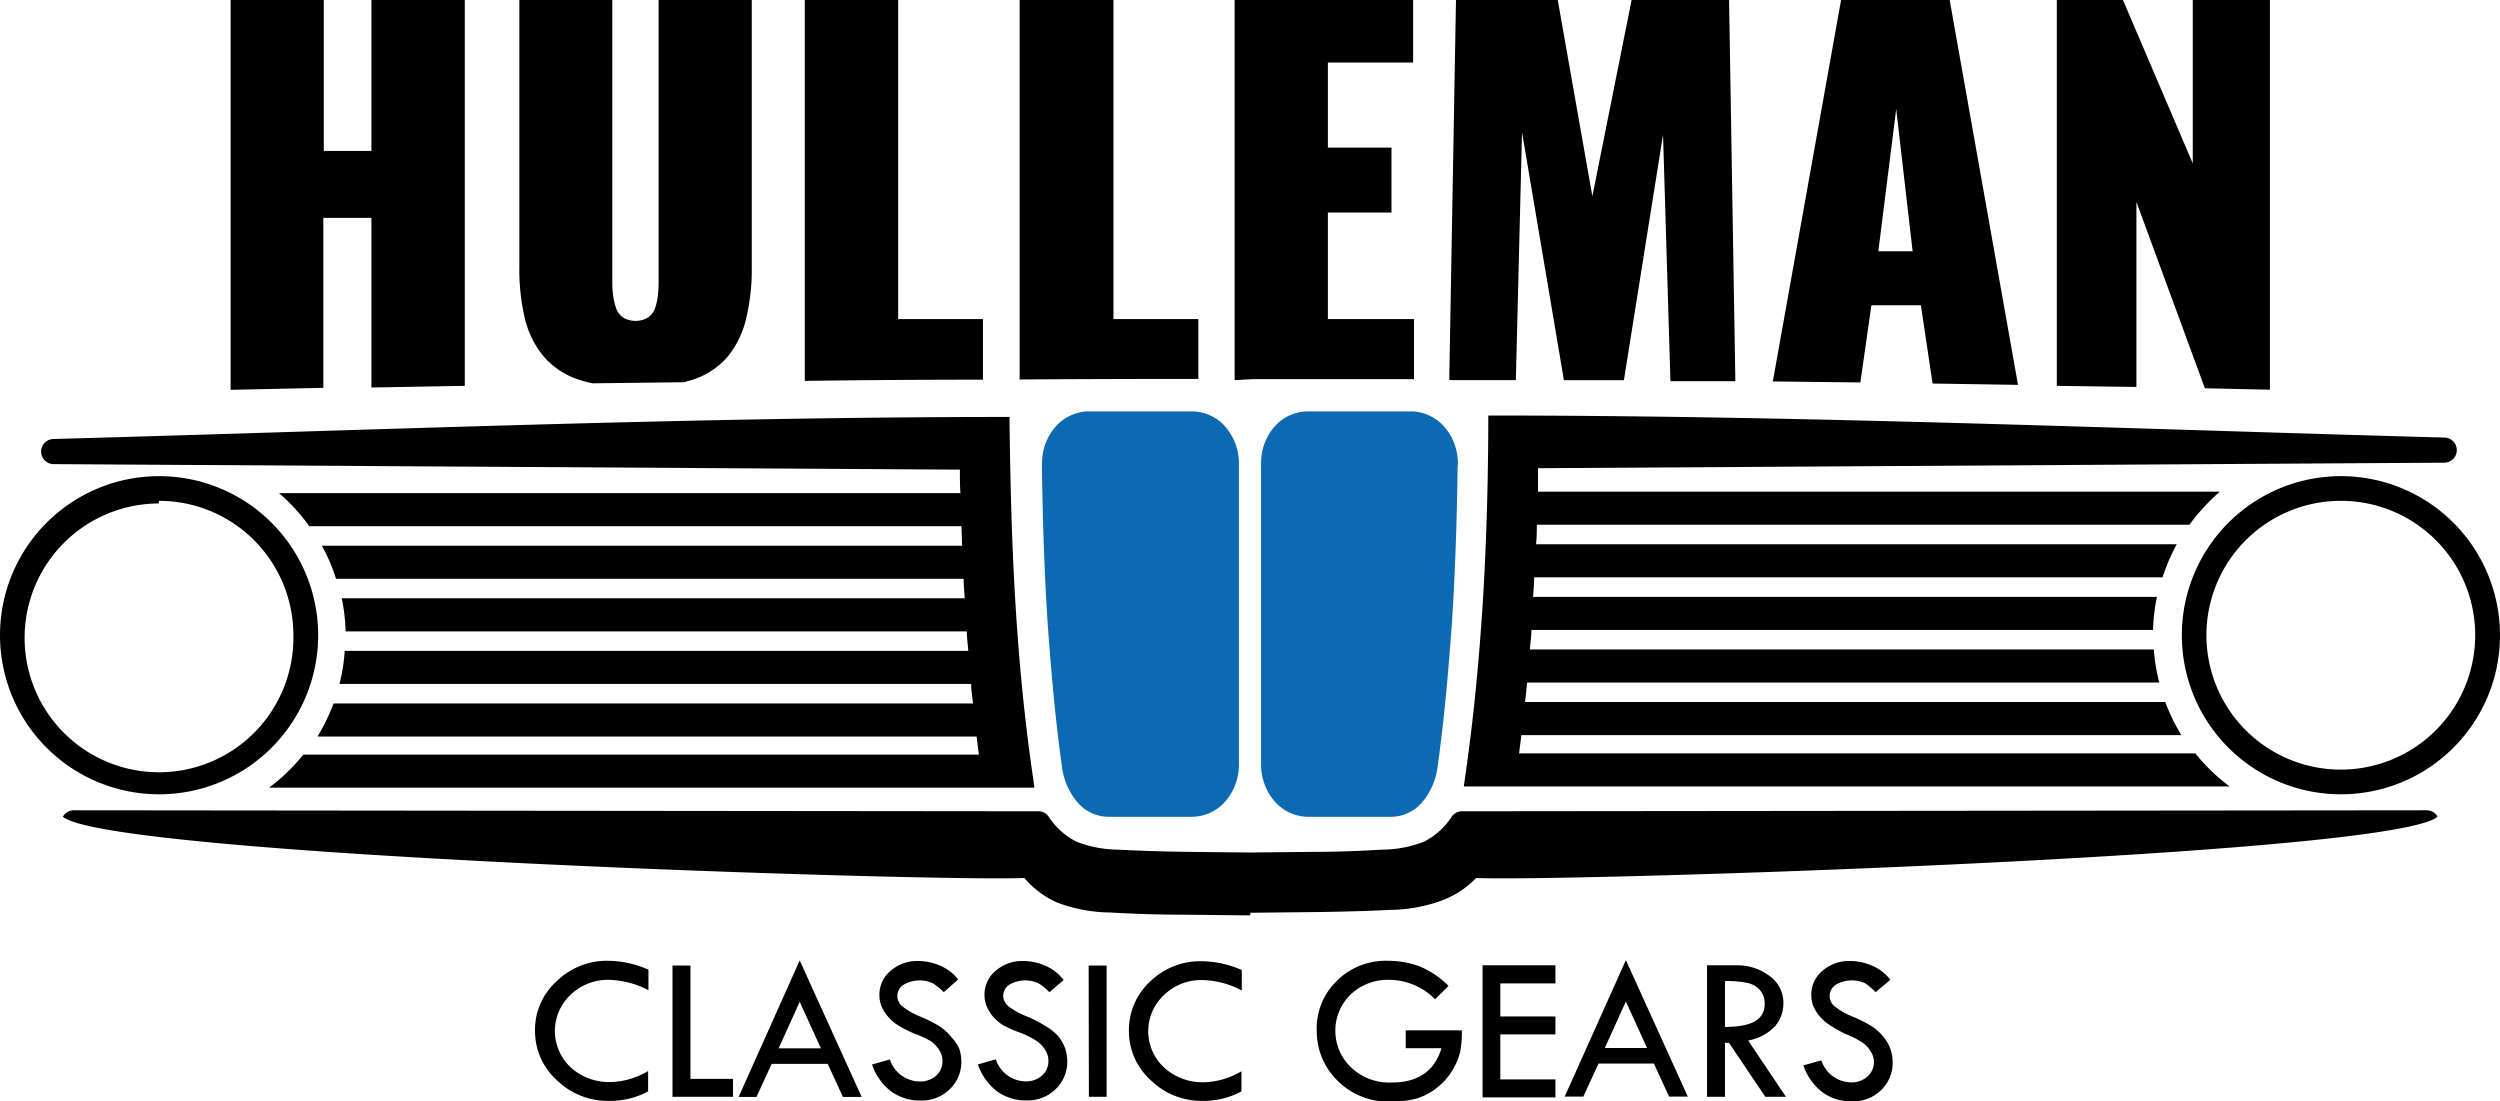 <svg xmlns="http://www.w3.org/2000/svg" viewBox="0 0 226.77 99.87"><defs><style>.cls-1{fill:#282829;}.cls-1,.cls-2,.cls-3{fill-rule:evenodd;}.cls-2{fill:#0c6ab3;}</style></defs><title>logo</title><g id="Layer_2" data-name="Layer 2"><g id="Layer_1-2" data-name="Layer 1"><path d="M186.57,35V0h6l6.33,14.82V0h7V35.35L200,35.22l-6.21-16.9V35.1L186.57,35m-25.77-.35L167,0h9.85l6.2,34.91-7.75-.12-1.06-7.1h-4.49l-1,7-8-.09m9.63-11.81h3.11L172,9.89Zm-38.92,11.6L132.07,0h9.23l3.14,17.8L148,0h8.84l.57,34.58-5.89,0-.67-22.36L147.3,34.49l-5.44,0L138.06,12l-.56,22.48-6,0m-19.51,0V0h16.19V5.67h-7.73v7.72h5.77v5.89h-5.77v9.66h7.81v5.45l-14.6,0Zm-19.5.05V0H101V28.94h7.7v5.43q-8.16,0-16.18.05M73,34.55V0h8.47V28.94h7.69v5.5q-8.18,0-16.16.11m-19.27.22a10.89,10.89,0,0,1-1.13-.3,7.15,7.15,0,0,1-3.26-2.11,8.44,8.44,0,0,1-1.72-3.42,19.5,19.5,0,0,1-.51-4.8V0h8.43V25.56a8.3,8.3,0,0,0,.07,1.21,5.69,5.69,0,0,0,.25,1.1,1.72,1.72,0,0,0,.64.92,2.23,2.23,0,0,0,2.3,0,1.79,1.79,0,0,0,.65-.92,5.55,5.55,0,0,0,.23-1.1,10.25,10.25,0,0,0,.06-1.21V0h8.45V24.14a19,19,0,0,1-.52,4.8A8.58,8.58,0,0,1,66,32.36a7.06,7.06,0,0,1-3.25,2.11l-.7.2-8.26.1m-32.87.59V0h8.45V13.69h4.32V0h8.47V35l-8.47.15V19.76H29.33V35.18l-8.45.18"></path><path class="cls-1" d="M129,42.71a1.91,1.91,0,0,1,1.27.57,1.86,1.86,0,0,1,.55,1.32v.27c0,4.37-.22,8.75-.52,13.11-.3,4.16-.73,8.32-1.38,12.44a3,3,0,0,1-.77,1.63,1.62,1.62,0,0,1-1.18.49H119A1.95,1.95,0,0,1,117,70.61v-26A1.95,1.95,0,0,1,119,42.71Z"></path><path class="cls-2" d="M94.52,42.24h0V42a5,5,0,0,1,1.23-3.3,4.14,4.14,0,0,1,2.78-1.38h9.62a4,4,0,0,1,3,1.39A5.05,5.05,0,0,1,112.38,42V69.35a5.05,5.05,0,0,1-1.24,3.35,4.06,4.06,0,0,1-3,1.39h-7.59a3.72,3.72,0,0,1-2.82-1.32,6.12,6.12,0,0,1-1.4-3.21c-.62-4.41-1-8.85-1.32-13.3-.29-4.66-.44-9.34-.5-14m37.73,0h0V42a5,5,0,0,0-1.24-3.3,4.14,4.14,0,0,0-2.78-1.38h-9.62a4,4,0,0,0-3,1.39A5,5,0,0,0,114.39,42V69.35a5.05,5.05,0,0,0,1.24,3.35,4.06,4.06,0,0,0,3,1.39h7.59A3.72,3.72,0,0,0,129,72.77a6.12,6.12,0,0,0,1.4-3.21c.62-4.41,1-8.85,1.32-13.3.29-4.66.44-9.34.5-14"></path><path d="M171.45,88.89,170.13,90a5.63,5.63,0,0,0-.95-.81,2.89,2.89,0,0,0-2.65.13,1.21,1.21,0,0,0-.07,2,6.46,6.46,0,0,0,1.63.91,11.83,11.83,0,0,1,1.78.92,4.39,4.39,0,0,1,1,.94,3.54,3.54,0,0,1,.81,2.29,3.4,3.4,0,0,1-1.08,2.53,3.64,3.64,0,0,1-2.61,1,4.49,4.49,0,0,1-2.65-.81,5.19,5.19,0,0,1-1.76-2.46l1.63-.46a2.88,2.88,0,0,0,2.71,2,2.12,2.12,0,0,0,1.47-.53,1.74,1.74,0,0,0,.28-2.3,2.53,2.53,0,0,0-.76-.8,8.14,8.14,0,0,0-1.45-.74A10.81,10.81,0,0,1,166,93a3.84,3.84,0,0,1-.94-.81,3.69,3.69,0,0,1-.58-.94,2.73,2.73,0,0,1-.18-1,2.79,2.79,0,0,1,1-2.18,3.67,3.67,0,0,1,2.5-.9,5,5,0,0,1,2,.42,4.12,4.12,0,0,1,1.67,1.28m-15,.12v4.16c2.4,0,3.6-.65,3.6-2.09a1.83,1.83,0,0,0-.42-1.24,2.17,2.17,0,0,0-1.13-.66,9.45,9.45,0,0,0-2.05-.17m-1.63-1.43h2.58a4.9,4.9,0,0,1,3.14,1A3,3,0,0,1,161.77,91,3.18,3.18,0,0,1,161,93.1a4.41,4.41,0,0,1-2.43,1.28L162,99.49h-1.87l-3.3-4.9h-.36v4.9h-1.63Zm-7.36,3.28-1.91,4.22h3.83Zm0-3.75,5.62,12.38H151.4l-1.38-3H145l-1.38,3h-1.69Zm-13,.47h6.61V89.2h-5v3h5v1.63h-5v4.08h5v1.63h-6.61Zm-3.1,1.89-1.21,1.19A5.87,5.87,0,0,0,126,88.88a4.87,4.87,0,0,0-3.5,1.34,4.59,4.59,0,0,0,0,6.55,5,5,0,0,0,3.75,1.42q3.57,0,4.5-3.11h-3.24V93.46h5.09a9.29,9.29,0,0,1-.16,2,6,6,0,0,1-.68,1.6,5.78,5.78,0,0,1-1.37,1.57,5.72,5.72,0,0,1-1.84,1,8.4,8.4,0,0,1-2.34.29,6.47,6.47,0,0,1-4.93-1.94,6.26,6.26,0,0,1-1.84-4.43A6,6,0,0,1,121.23,89a6.26,6.26,0,0,1,4.56-1.85,8.46,8.46,0,0,1,2.91.48,7.91,7.91,0,0,1,2.69,1.8M112.64,88v1.84a8.12,8.12,0,0,0-3.55-.94,4.85,4.85,0,0,0-3.49,1.34,4.49,4.49,0,0,0,0,6.6,5.17,5.17,0,0,0,3.64,1.33,7,7,0,0,0,3.37-1V99a7.29,7.29,0,0,1-3.51.86A6.59,6.59,0,0,1,104.4,98a6,6,0,0,1-2-4.52A6,6,0,0,1,104.36,89,6.51,6.51,0,0,1,109,87.19a9.22,9.22,0,0,1,3.62.79m-13.87-.4h1.63V99.49H98.77Zm-2.26,1.31L95.19,90a5.27,5.27,0,0,0-1-.81,2.87,2.87,0,0,0-2.64.13,1.21,1.21,0,0,0-.55,1,1.24,1.24,0,0,0,.47.95,6.46,6.46,0,0,0,1.63.91,11.83,11.83,0,0,1,1.78.92A4.65,4.65,0,0,1,96,94a3.88,3.88,0,0,1,.61,1.08,3.7,3.7,0,0,1,.2,1.21,3.43,3.43,0,0,1-1.08,2.53,3.66,3.66,0,0,1-2.62,1,4.49,4.49,0,0,1-2.65-.81,5.26,5.26,0,0,1-1.76-2.46l1.63-.46a2.89,2.89,0,0,0,2.71,2,2.12,2.12,0,0,0,1.47-.53,1.69,1.69,0,0,0,.59-1.33,1.81,1.81,0,0,0-.3-1,2.77,2.77,0,0,0-.76-.8,8.92,8.92,0,0,0-1.45-.74A10.48,10.48,0,0,1,91,93a3.84,3.84,0,0,1-.94-.81,3.38,3.38,0,0,1-.57-.94,2.74,2.74,0,0,1-.19-1,2.82,2.82,0,0,1,1-2.18,3.67,3.67,0,0,1,2.5-.9,5.11,5.11,0,0,1,2,.42,4.16,4.16,0,0,1,1.66,1.28m-9.58,0L85.61,90a5.27,5.27,0,0,0-1-.81,2.87,2.87,0,0,0-2.64.13,1.2,1.2,0,0,0-.07,2,6.55,6.55,0,0,0,1.62.91,12,12,0,0,1,1.79.92,4.59,4.59,0,0,1,1,.94A3.88,3.88,0,0,1,87,95.09a3.7,3.7,0,0,1,.2,1.21,3.4,3.4,0,0,1-1.08,2.53,3.65,3.65,0,0,1-2.62,1,4.46,4.46,0,0,1-2.64-.81,5.12,5.12,0,0,1-1.76-2.46l1.62-.46a2.89,2.89,0,0,0,2.71,2,2.15,2.15,0,0,0,1.48-.53,1.71,1.71,0,0,0,.58-1.33,1.81,1.81,0,0,0-.3-1,2.77,2.77,0,0,0-.76-.8A8.92,8.92,0,0,0,83,93.78,10.48,10.48,0,0,1,81.46,93a3.62,3.62,0,0,1-.93-.81,3.43,3.43,0,0,1-.58-.94,2.73,2.73,0,0,1-.18-1,2.81,2.81,0,0,1,1-2.18,3.67,3.67,0,0,1,2.5-.9,5.11,5.11,0,0,1,2,.42,4.09,4.09,0,0,1,1.66,1.28m-14.39,2-1.91,4.22h3.83Zm0-3.75,5.62,12.38h-1.7l-1.38-3H70l-1.38,3H67ZM61,87.58h1.63V97.86h3.86v1.63H61Zm-2.18.4v1.84a8.16,8.16,0,0,0-3.55-.94,4.89,4.89,0,0,0-3.5,1.34,4.51,4.51,0,0,0,0,6.6,5.19,5.19,0,0,0,3.65,1.33,7,7,0,0,0,3.37-1V99a7.29,7.29,0,0,1-3.51.86A6.61,6.61,0,0,1,50.53,98a6,6,0,0,1-2-4.52A5.91,5.91,0,0,1,50.5,89a6.5,6.5,0,0,1,4.65-1.85,9.27,9.27,0,0,1,3.63.79"></path><path class="cls-3" d="M212.34,45.43a12.19,12.19,0,1,0,12.18,12.19,12.18,12.18,0,0,0-12.18-12.19M137.8,68.34h61.34a16.84,16.84,0,0,0,3.11,3H132.78l.15-1.08c.76-5.28,1.26-10.6,1.59-15.93S135,43,135,37.69c28.89,0,57.83,1.21,86.71,2a1.14,1.14,0,0,1,0,2.28l-82.2.5c0,.71,0,1.42,0,2.13h61.85a17.65,17.65,0,0,0-2.76,3H139.4c0,.59,0,1.18-.07,1.77h58.12a17.09,17.09,0,0,0-1.29,3h-57c0,.59-.06,1.18-.1,1.77h56.59a17.1,17.1,0,0,0-.35,3H138.91c0,.59-.09,1.18-.14,1.77h56.6a17,17,0,0,0,.49,3H138.52l-.18,1.77h58.07a16.71,16.71,0,0,0,1.46,3H138c-.07.59-.15,1.18-.22,1.77m-49,0H27.51a16.84,16.84,0,0,1-3.11,3H93.83l-.15-1.08c-.77-5.28-1.27-10.6-1.59-15.93-.17-2.84-.3-5.92-.38-9v0c-.07-2.6-.12-5.19-.14-7.62-28.89,0-57.82,1.21-86.7,2a1.14,1.14,0,1,0,0,2.28l82.2.5c0,.71,0,1.42.05,2.13H25.31a17.19,17.19,0,0,1,2.75,3H87.21l.06,1.77H29.19a15.69,15.69,0,0,1,1.29,3H87.41c0,.59.06,1.18.1,1.77H31a17.1,17.1,0,0,1,.35,3H87.7c0,.59.09,1.18.13,1.77H31.27a16.15,16.15,0,0,1-.48,3h57.3c0,.59.11,1.18.17,1.77h-58a18.19,18.19,0,0,1-1.46,3H88.59c.07.59.14,1.18.22,1.77m24.58,14.45H113l-5.68-.06c-2.91,0-5.19-.12-6.64-.2a13.79,13.79,0,0,1-4.85-.93,8.26,8.26,0,0,1-2.91-2.2c-7.63.35-83.11-2-87.22-5.56a1.15,1.15,0,0,1,1-.58l87.49.09a1.12,1.12,0,0,1,.92.47h0a6.54,6.54,0,0,0,2.52,2.28,10.61,10.61,0,0,0,3.8.73c1.4.08,3.55.16,6.23.2l5.75.06,5.74-.06c2.68,0,4.83-.12,6.23-.2a10.61,10.61,0,0,0,3.8-.73,6.54,6.54,0,0,0,2.52-2.28,1.13,1.13,0,0,1,.93-.47l87.48-.09a1.15,1.15,0,0,1,1,.58c-4.11,3.57-79.59,5.91-87.21,5.56A8.38,8.38,0,0,1,131,81.6a13.79,13.79,0,0,1-4.85.93c-1.45.08-3.73.16-6.64.2l-5.68.06h-.39Zm-99-37.36A12.19,12.19,0,1,0,26.61,57.62,12.18,12.18,0,0,0,14.43,45.43m0-2.24A14.43,14.43,0,1,0,28.86,57.62,14.43,14.43,0,0,0,14.43,43.19m197.91,0a14.43,14.43,0,1,0,14.43,14.43,14.43,14.43,0,0,0-14.43-14.43"></path></g></g></svg>